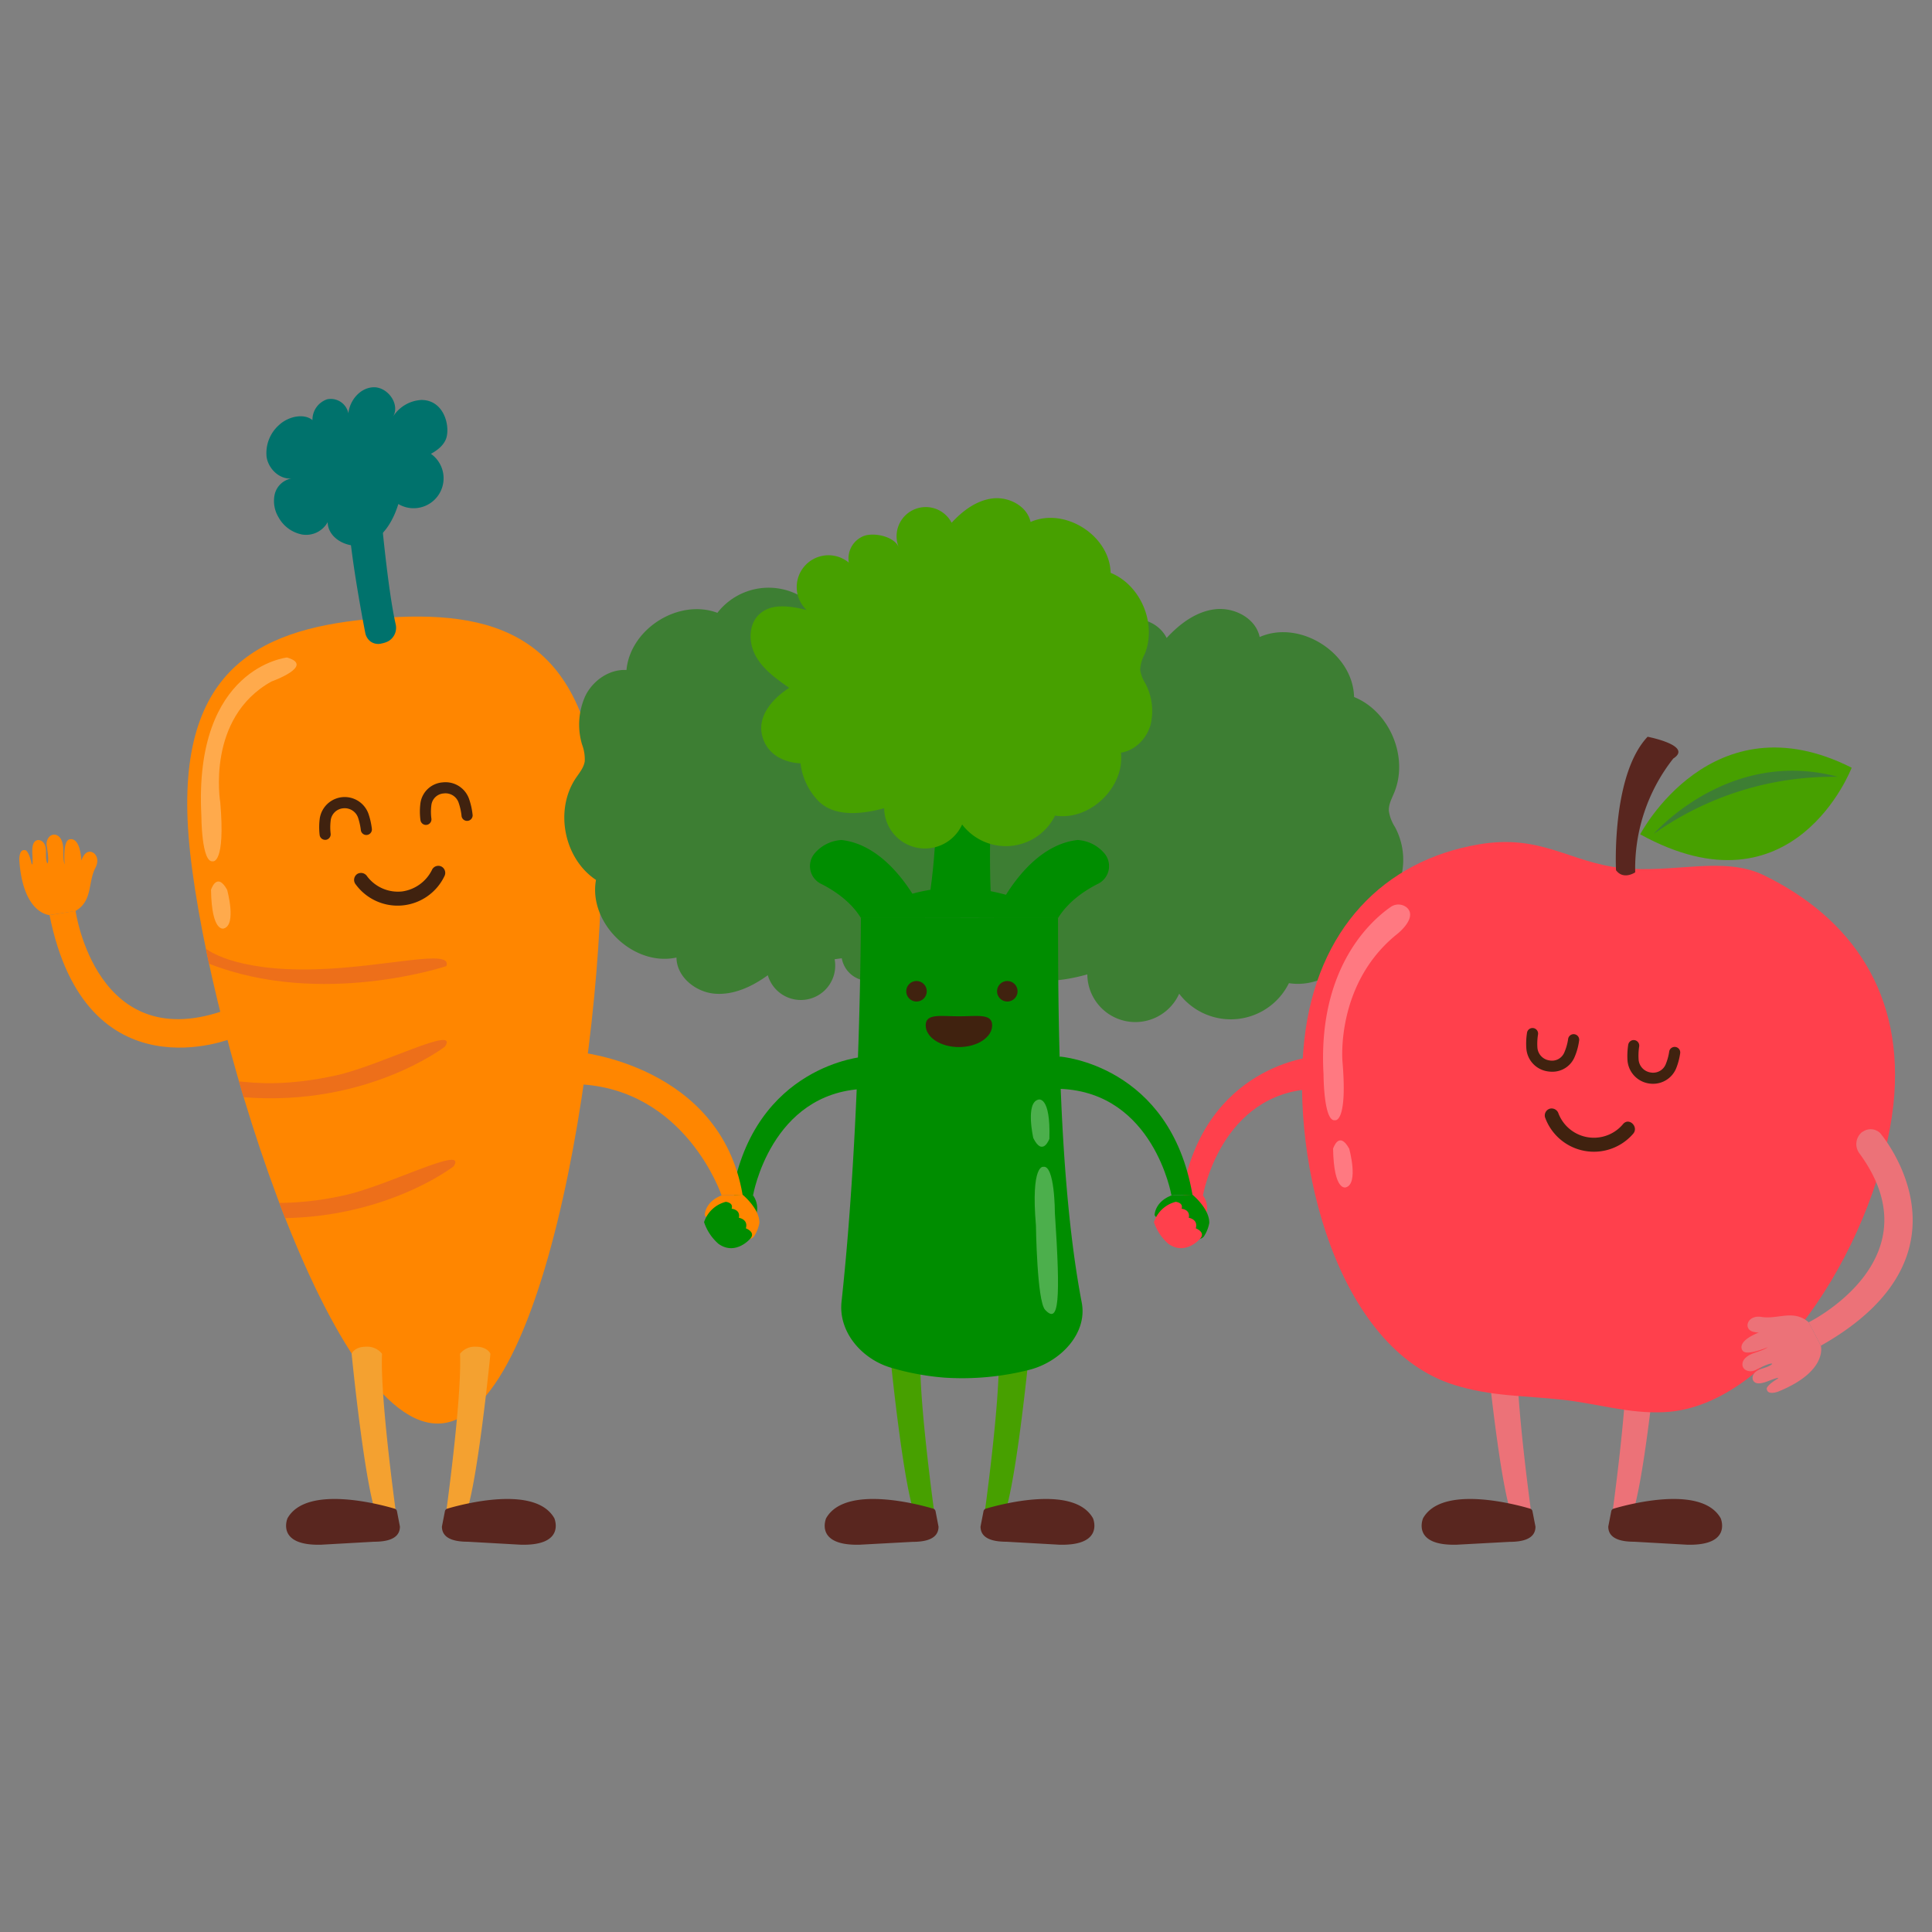 <svg height="512" viewBox="0 0 500 500" width="512" xmlns="http://www.w3.org/2000/svg"><rect x="0" y="0" width="500" height="500" fill="#808080" stroke="none"/><g id="圖層_16" data-name="圖層 16"><path d="m155.16 208c3.48 44.54-11.63 158.09-41 160.38s-61.89-107.51-65.36-152.05 19.74-54 49.11-56.33 53.78 3.5 57.25 48z" fill="#ff8600"/><path d="m94.51 163.69c-.85-4.39-4.19-22.17-4.33-30.64l8.48.46s1.74 19.29 3.73 28a4 4 0 0 1 -2 4.49 6.18 6.18 0 0 1 -1.59.52 3.38 3.38 0 0 1 -3.08-.64 3.73 3.73 0 0 1 -1.21-2.19z" fill="#00726c"/><path d="m111.51 117.46c1.72-.95 3.39-2.24 4-4.11 1-3.35-.71-9.81-6.41-9.84a9.26 9.26 0 0 0 -7.42 4.37c2-3.21-1.38-7.88-5.16-7.65-3.37.2-6 3.38-6.36 6.74a4.65 4.65 0 0 0 -5.47-3.64 5.59 5.59 0 0 0 -3.83 5.39c-2.25-1.86-6.33-.91-8.64 1.27a9.69 9.69 0 0 0 -3.22 8.32c.5 3.06 3.32 5.75 6.4 5.53a5.44 5.44 0 0 0 -4.3 4.06 8.15 8.15 0 0 0 1 6 8.85 8.85 0 0 0 6.13 4.44 6.37 6.37 0 0 0 6.57-3.21c.07 4.54 5.92 7.25 10.16 5.64s6.81-6 8.13-10.33a7.75 7.75 0 0 0 8.42-13z" fill="#00726c"/><path d="m91 350.35s3.53 36.06 6.78 42.57h4.89s-4.34-30.89-3.8-42.57a4.89 4.89 0 0 0 -4.15-1.82c-3.03 0-3.72 1.82-3.72 1.82z" fill="#f4a130"/><path d="m102.12 390.44c-3.38-1-22.73-6.32-27.71 2.48 0 0-3.11 7.16 8.7 6.85l13.68-.77c3.25 0 6.71-.68 6.71-3.93l-.77-4a.85.85 0 0 0 -.61-.63z" fill="#59261f"/><path d="m126.92 350.35s-3.53 36.06-6.79 42.57h-4.88s4.34-30.89 3.8-42.57a4.86 4.86 0 0 1 4.15-1.82c2.98 0 3.72 1.82 3.72 1.82z" fill="#f4a130"/><path d="m115.75 390.44c3.38-1 22.73-6.32 27.71 2.48 0 0 3.11 7.16-8.7 6.85l-13.68-.77c-3.25 0-6.71-.68-6.71-3.93l.78-4a.86.86 0 0 1 .6-.63z" fill="#59261f"/><path d="m384.81 350.35s3.53 36.06 6.79 42.57h4.88s-4.34-30.89-3.8-42.57a4.86 4.86 0 0 0 -4.15-1.82c-2.98 0-3.72 1.82-3.72 1.82z" fill="#ec7278"/><path d="m396 390.44c-3.38-1-22.74-6.32-27.71 2.48 0 0-3.11 7.16 8.7 6.85l13.68-.74c3.25 0 6.71-.68 6.71-3.93l-.78-4a.86.86 0 0 0 -.6-.66z" fill="#59261f"/><path d="m428.77 350.35s-3.53 36.06-6.79 42.57h-4.88s4.34-30.89 3.8-42.57a4.86 4.86 0 0 1 4.15-1.82c2.95 0 3.72 1.82 3.72 1.82z" fill="#ec7278"/><path d="m417.6 390.44c3.38-1 22.74-6.32 27.71 2.48 0 0 3.11 7.16-8.7 6.85l-13.68-.77c-3.25 0-6.71-.68-6.71-3.93l.78-4a.86.86 0 0 1 .6-.63z" fill="#59261f"/><path d="m216 248.25a8.9 8.9 0 0 1 -17.29 4.14c-4 2.9-8.84 5.2-13.79 4.77s-9.81-4.38-9.85-9.35c-11.13 2.42-22.85-8.88-20.83-20.09-8.27-5.5-10.77-18-5.25-26.3.94-1.39 2.09-2.74 2.34-4.39a10.71 10.71 0 0 0 -.68-4.31 18 18 0 0 1 .92-12.8c2-3.89 6.19-6.78 10.56-6.52 1-10.67 13.5-18.56 23.53-14.8a16.77 16.77 0 0 1 28.37 3 12.44 12.44 0 0 1 22.3 9.62c7.46-.48 16.82.14 19.72 7 1.54 3.63.63 8 2.54 11.49 2.37 4.26 8.43 5.92 9.77 10.61 1.68 5.93-5.28 10.4-11 12.63 3.25 3.4 6.59 7 8 11.44s.35 10.14-3.71 12.51c-4.3 2.51-9.74.47-14.2-1.75a9.69 9.69 0 0 1 -15.53 11.57 7.09 7.09 0 0 1 -14.07 1.28" fill="#3d7e33"/><path d="m285.83 172.61a8.89 8.89 0 0 1 16.1-7.51c3.37-3.65 7.62-6.86 12.56-7.43s10.51 2.33 11.51 7.19c10.42-4.6 24.17 4.13 24.43 15.52 9.2 3.73 14.17 15.52 10.41 24.71-.64 1.55-1.5 3.1-1.41 4.77a10.54 10.54 0 0 0 1.57 4.14 17.94 17.94 0 0 1 1.66 12.72c-1.19 4.22-4.71 7.88-9 8.51 1.2 10.64-9.51 20.88-20.09 19.21a16.77 16.77 0 0 1 -28.4 2.73 12.43 12.43 0 0 1 -23.77-5c-7.21 2-16.51 3.22-20.73-2.94-2.23-3.26-2.22-7.76-4.79-10.75-3.17-3.71-9.44-4.11-11.69-8.44-2.84-5.48 3.09-11.25 8.28-14.59-3.86-2.68-7.85-5.51-10.15-9.6s-2.37-9.87 1.13-13c3.72-3.32 9.45-2.41 14.26-1.13a9.69 9.69 0 0 1 12.91-14.44 7.08 7.08 0 0 1 13.51-4.07" fill="#3d7e33"/><path d="m230.35 350.35s3.53 36.06 6.78 42.57h4.87s-4.34-30.89-3.8-42.57a4.86 4.86 0 0 0 -4.15-1.82c-2.96 0-3.7 1.82-3.7 1.82z" fill="#47a000"/><path d="m241.51 390.44c-3.38-1-22.73-6.32-27.71 2.48 0 0-3.11 7.16 8.7 6.85l13.68-.74c3.25 0 6.71-.68 6.71-3.93l-.77-4a.85.85 0 0 0 -.61-.66z" fill="#59261f"/><path d="m266.31 350.35s-3.53 36.06-6.79 42.57h-4.88s4.34-30.89 3.8-42.57a4.86 4.86 0 0 1 4.15-1.82c2.98 0 3.72 1.82 3.72 1.82z" fill="#47a000"/><path d="m255.14 390.44c3.39-1 22.74-6.32 27.72 2.48 0 0 3.1 7.16-8.71 6.85l-13.68-.77c-3.24 0-6.71-.68-6.71-3.93l.78-4a.86.86 0 0 1 .6-.63z" fill="#59261f"/><path d="m222.79 237.55s0 53.28-5 99.32c-.85 7.79 5.17 14.79 12.67 17.05a67.19 67.19 0 0 0 13.93 2.61 70.72 70.72 0 0 0 21.92-2c8-2 15.2-9.34 13.64-17.44-6.1-31.79-6.1-76.17-6.13-99.55z" fill="#008d00"/><path d="m212.46 228.72c3.23 1.62 7.66 4.48 10.33 8.83h16.71s-7.75-18.6-21.73-20.16a9.9 9.9 0 0 0 -7 3.53l-.06.08a5.1 5.1 0 0 0 1.75 7.72z" fill="#008d00"/><path d="m284.18 228.72c-3.23 1.62-7.65 4.48-10.33 8.83h-16.7s7.75-18.6 21.73-20.16a9.89 9.89 0 0 1 7 3.53l.06.08a5.1 5.1 0 0 1 -1.76 7.72z" fill="#008d00"/><path d="m257.13 200.51c-.9 3.51-1.51 32.17 0 37h-17.63s3.43-13.51 2.81-37.91c-.09-3.4 15.62-2.2 14.82.91z" fill="#008d00"/><path d="m273.85 237.55s-25.28-17.54-51.06 0z" fill="#008d00"/><path d="m232.61 141.67a7.55 7.55 0 0 1 13.67-6.38c2.86-3.1 6.46-5.82 10.65-6.3s8.91 2 9.78 6.1c8.84-3.91 20.5 3.5 20.72 13.16 7.81 3.17 12 13.18 8.83 21a9.9 9.9 0 0 0 -1.19 4.05 9.15 9.15 0 0 0 1.29 3.47 15.23 15.23 0 0 1 1.41 10.79c-1 3.57-4 6.69-7.67 7.22 1 9-8.07 17.72-17.05 16.3a14.22 14.22 0 0 1 -24.05 2.3 10.56 10.56 0 0 1 -20.18-4.21c-6.12 1.66-13.53 2.38-17.59-2.5a16.85 16.85 0 0 1 -4.06-9.12s-8.11 0-9.92-7.16c-1.28-5.08 2.62-9.55 7-12.38-3.28-2.28-6.66-4.67-8.62-8.15s-2-8.37 1-11c3.15-2.82 8-2 12.1-1a8.22 8.22 0 0 1 10.95-12.25 6.23 6.23 0 0 1 4.16-7c2.79-.8 7.66.31 8.77 3.06z" fill="#47a000"/><path d="m490 286c-3.63 32.88-29.88 78.14-59.39 79.47-9.21.42-17-2.19-26.17-3.21-10-1.1-18.56-.85-28.11-3.85-30.13-9.41-42.33-57.11-38.78-89.24 3.17-28.64 20.58-46.51 45.24-50.66 16.09-2.71 23.37 4.65 36.81 6.13 13.28 1.47 26.44-3.22 36.88 1.87 22.65 11.03 36.65 30.71 33.52 59.49z" fill="#ff404c"/><path d="m418.22 225.21s-1.24-24.57 8.18-34.54c0 0 11.85 2.29 6.65 5.63a45.94 45.94 0 0 0 -9.86 29.46s-3.01 2.08-4.97-.55z" fill="#59261f"/><path d="m424.48 215.92s18.52-35.52 54.73-17.24c0 0-14.9 39.18-54.73 17.24z" fill="#47a000"/><path d="m19.56 235.73s5.34 38.27 39.59 25.38l1.15 7.53s-38 15.7-47.48-31.82z" fill="#ff8600"/><path d="m12.82 236.82s-6.88-.25-7.82-14.19c0 0-.16-3.23 1.73-2.54 0 0 .82.46 1.48 3.55 0 0 .36.67.18-2.24-.1-1.65-.12-3.86 1.48-4 0 0 1.73-.13 2 2.33.11.9-.14 2.78.38 3.72 0 0 .6.05-.16-4.59-.22-1.31.57-2.79 1.83-2.86 0 0 2.06-.24 2.42 3.13.12 1.12-.09 3.31.39 4.59 0 0-.54-5.67 1.07-6.43 0 0 2.81-1.4 3.26 5.4a5.51 5.51 0 0 1 .57-1.19c1.46-2.51 4.8-.24 3.07 3.08-2 3.82-.65 8.55-5.17 11.19z" fill="#ff8600"/><path d="m468.09 342.21s33.21-16.32 13.12-43.73a4 4 0 0 1 .79-5.58h.08a3.52 3.52 0 0 1 4.53.37s26.79 31.18-15.38 55z" fill="#ec7278"/><path d="m471.23 348.27s1.91 6.61-11 11.86c0 0-3 1.17-3-.85 0 0 .19-.92 2.91-2.52 0 0 .53-.55-2.18.53-1.54.61-3.63 1.33-4.3-.14 0 0-.67-1.6 1.57-2.66.82-.38 2.68-.73 3.42-1.52 0 0-.14-.59-4.31 1.59-1.18.61-2.83.33-3.29-.85 0 0-.87-1.88 2.22-3.28 1-.46 3.17-.95 4.24-1.79 0 0-5.22 2.28-6.45 1 0 0-2.2-2.22 4.11-4.78a5.81 5.81 0 0 1 -1.31-.17c-2.84-.6-1.73-4.48 2-3.87 4.25.7 8.32-2.06 12.25 1.41z" fill="#ec7278"/><g fill="#40220f"><path d="m91.87 228.62a13.44 13.44 0 0 0 23.13-1.83 1.86 1.86 0 0 0 -.65-2.47 1.82 1.82 0 0 0 -2.48.65 10.18 10.18 0 0 1 -7.76 5.73 10 10 0 0 1 -9.1-3.91 1.88 1.88 0 0 0 -2.48-.65 1.84 1.84 0 0 0 -.65 2.48z"/><path d="m110.24 213.49a1.44 1.44 0 0 1 -1.43-1.27 16.76 16.76 0 0 1 0-4.38 6.27 6.27 0 0 1 5.76-5.36 6.45 6.45 0 0 1 6.81 4.24 17.88 17.88 0 0 1 .91 4 1.44 1.44 0 1 1 -2.85.35 15.28 15.28 0 0 0 -.76-3.37 3.58 3.58 0 0 0 -3.83-2.36 3.44 3.44 0 0 0 -3.2 2.95 13.47 13.47 0 0 0 0 3.6 1.44 1.44 0 0 1 -1.27 1.59z"/><path d="m84.15 217.35a1.44 1.44 0 0 1 -1.43-1.27 17.38 17.38 0 0 1 0-4 6.53 6.53 0 0 1 12.72-1.23 18.85 18.85 0 0 1 .81 3.74 1.44 1.44 0 0 1 -2.85.35 16.58 16.58 0 0 0 -.68-3.16 3.66 3.66 0 0 0 -3.91-2.59 3.56 3.56 0 0 0 -3.24 3.25 14.26 14.26 0 0 0 0 3.32 1.44 1.44 0 0 1 -1.27 1.59z"/><path d="m399.85 289.15a13.43 13.43 0 0 0 22.8 4.28c1.52-1.75-1-4.32-2.57-2.56a9.83 9.83 0 0 1 -16.74-2.68 1.87 1.87 0 0 0 -2.22-1.27 1.83 1.83 0 0 0 -1.27 2.23z"/><path d="m401.67 277.36a6.91 6.91 0 0 1 -1.19-.1 6.46 6.46 0 0 1 -5.46-5.87 17.72 17.72 0 0 1 .17-4.11 1.44 1.44 0 1 1 2.85.42 15.39 15.39 0 0 0 -.16 3.44 3.62 3.62 0 0 0 3.08 3.29 3.45 3.45 0 0 0 3.86-2 13.71 13.71 0 0 0 1-3.46 1.44 1.44 0 1 1 2.84.43 16 16 0 0 1 -1.18 4.21 6.2 6.2 0 0 1 -5.81 3.75z"/><path d="m427.78 280.48a6.89 6.89 0 0 1 -1.1-.09 6.55 6.55 0 0 1 -5.5-6.17 18.94 18.94 0 0 1 .2-3.82 1.43 1.43 0 1 1 2.84.41 15.2 15.2 0 0 0 -.16 3.22 3.65 3.65 0 0 0 3.09 3.52 3.52 3.52 0 0 0 4-2.28 14 14 0 0 0 .85-3.21 1.44 1.44 0 0 1 2.84.43 16.9 16.9 0 0 1 -1 3.87 6.45 6.45 0 0 1 -6.06 4.12z"/><path d="m239.57 265.34c0-3.12 3.85-2.32 8.6-2.32s8.6-.8 8.6 2.32-3.85 5.64-8.6 5.64-8.6-2.52-8.6-5.64z"/><circle cx="260.69" cy="256.54" r="2.66"/><circle cx="237.19" cy="256.54" r="2.66"/></g><path d="m311.33 309.36a5.75 5.75 0 0 1 0 6.67l-6.07-8.34z" fill="#ff404c"/><path d="m311.33 309.36s4.56-26.55 28.67-27.56c0 0 2.41.09 2.41-3.67s-2.28-4.68-2.28-4.68-28.43 2.08-34.24 35.74z" fill="#ff404c"/><path d="m308.61 309.19s4.42 3.58 4.35 7.32a9.4 9.4 0 0 1 -1.41 3.51c-.82 1-3 1-5.48.44a8.46 8.46 0 0 0 -2.57-5c-.9-.73-3.53 1.15-4.69-1 0 0 0-3.41 4.36-5.08z" fill="#008d00"/><path d="m303.17 309.36s-4.56-26.55-28.67-27.56c0 0-2.41.09-2.41-3.67s2.28-4.68 2.28-4.68 28.43 2.08 34.24 35.74z" fill="#008d00"/><path d="m298.64 316.29a8 8 0 0 1 5.63-5.26s2.07.19 1.51 1.79c0 0 2.34.18 1.87 2.34 0 0 2.51.38 1.82 2.73 0 0 2.69 1 1.09 2.72 0 0-3.75 4.41-8.16 1.31a12.79 12.79 0 0 1 -3.76-5.63z" fill="#ff404c"/><path d="m194.89 309.36a5.73 5.73 0 0 1 0 6.67l-6.07-8.34z" fill="#008d00"/><path d="m194.89 309.36s4.56-26.55 28.67-27.56c0 0 2.42.09 2.42-3.67s-2.28-4.68-2.28-4.68-28.43 2.08-34.25 35.74z" fill="#008d00"/><path d="m192.18 309.19s4.42 3.58 4.35 7.32a9.49 9.49 0 0 1 -1.42 3.51c-.82 1-3 1-5.47.44a8.5 8.5 0 0 0 -2.58-5c-.9-.73-3.52 1.15-4.68-1 0 0 0-3.41 4.36-5.08z" fill="#ff8600"/><path d="m186.74 309.36s-9.24-27.62-37.19-28.77c0 0-2.42.09-2.42-3.67s2.28-4.68 2.28-4.68 37 3.29 42.77 36.95z" fill="#ff8600"/><path d="m182.21 316.29a8 8 0 0 1 5.63-5.26s2.06.19 1.5 1.79c0 0 2.35.18 1.88 2.34 0 0 2.5.38 1.81 2.73 0 0 2.69 1 1.1 2.72 0 0-3.76 4.41-8.17 1.31a12.81 12.81 0 0 1 -3.75-5.63z" fill="#008d00"/><path d="m53.29 245.51s7 6 28.55 5.34c18.23-.55 35.45-5.46 33.67-.82 0 0-32.29 10.81-61.42-.63z" fill="#ed6f1a"/><path d="m61.85 279.86c4.63.5 12.63 1.2 25.14-1.55 11.32-2.49 31.93-13.27 28.19-7.47 0 0-20.16 15.65-52.13 13.12z" fill="#ed6f1a"/><path d="m72.28 311.32a79.71 79.71 0 0 0 16.93-2c11.32-2.49 31.92-13.26 28.19-7.47 0 0-16.62 12.91-43.61 13.39z" fill="#ed6f1a"/><g opacity=".3"><path d="m74.29 170.16s-24.17 2.47-22.18 40.84c0 0 0 12.44 3 11.9 0 0 3.25.74 1.9-15.18 0 0-3.79-21.88 13.25-31.35-.03.01 11.39-4.05 4.03-6.21z" fill="#fff"/></g><g opacity=".3"><path d="m54.61 230.28s1.5-4.84 4.17 0c0 0 2.5 9-.83 10 .05 0-3.17 1.33-3.34-10z" fill="#fff"/></g><g opacity=".3"><path d="m364.1 234.89a3.44 3.44 0 0 0 -4.23-.14c-5 3.48-18.93 15.68-17.34 43.27 0 0 0 12.43 3 11.89 0 0 3.25.75 1.9-15.18 0 0-1.87-20.37 14.39-33.19-.03 0 5.09-4.07 2.28-6.65z" fill="#fff"/></g><g opacity=".3"><path d="m345 297.28s1.5-4.84 4.17 0c0 0 2.5 9-.83 10 .03 0-3.14 1.33-3.34-10z" fill="#fff"/></g><g opacity=".3"><path d="m273 313.87s0-12.44-3-11.9c0 0-3.25-.74-1.9 15.19 0 0 .26 19.53 2.37 21.81 3.6 3.89 4.03-2.4 2.53-25.1z" fill="#fff"/></g><g opacity=".3"><path d="m271.58 294.72s-1.72 4.76-4.16-.19c0 0-2.09-9.11 1.29-9.95 0 0 3.22-1.19 2.87 10.14z" fill="#fff"/></g><path d="m428 215.8s19.33-22.37 47.64-14.76a80.18 80.18 0 0 0 -47.64 14.76z" fill="#3d7e33"/></g></svg>